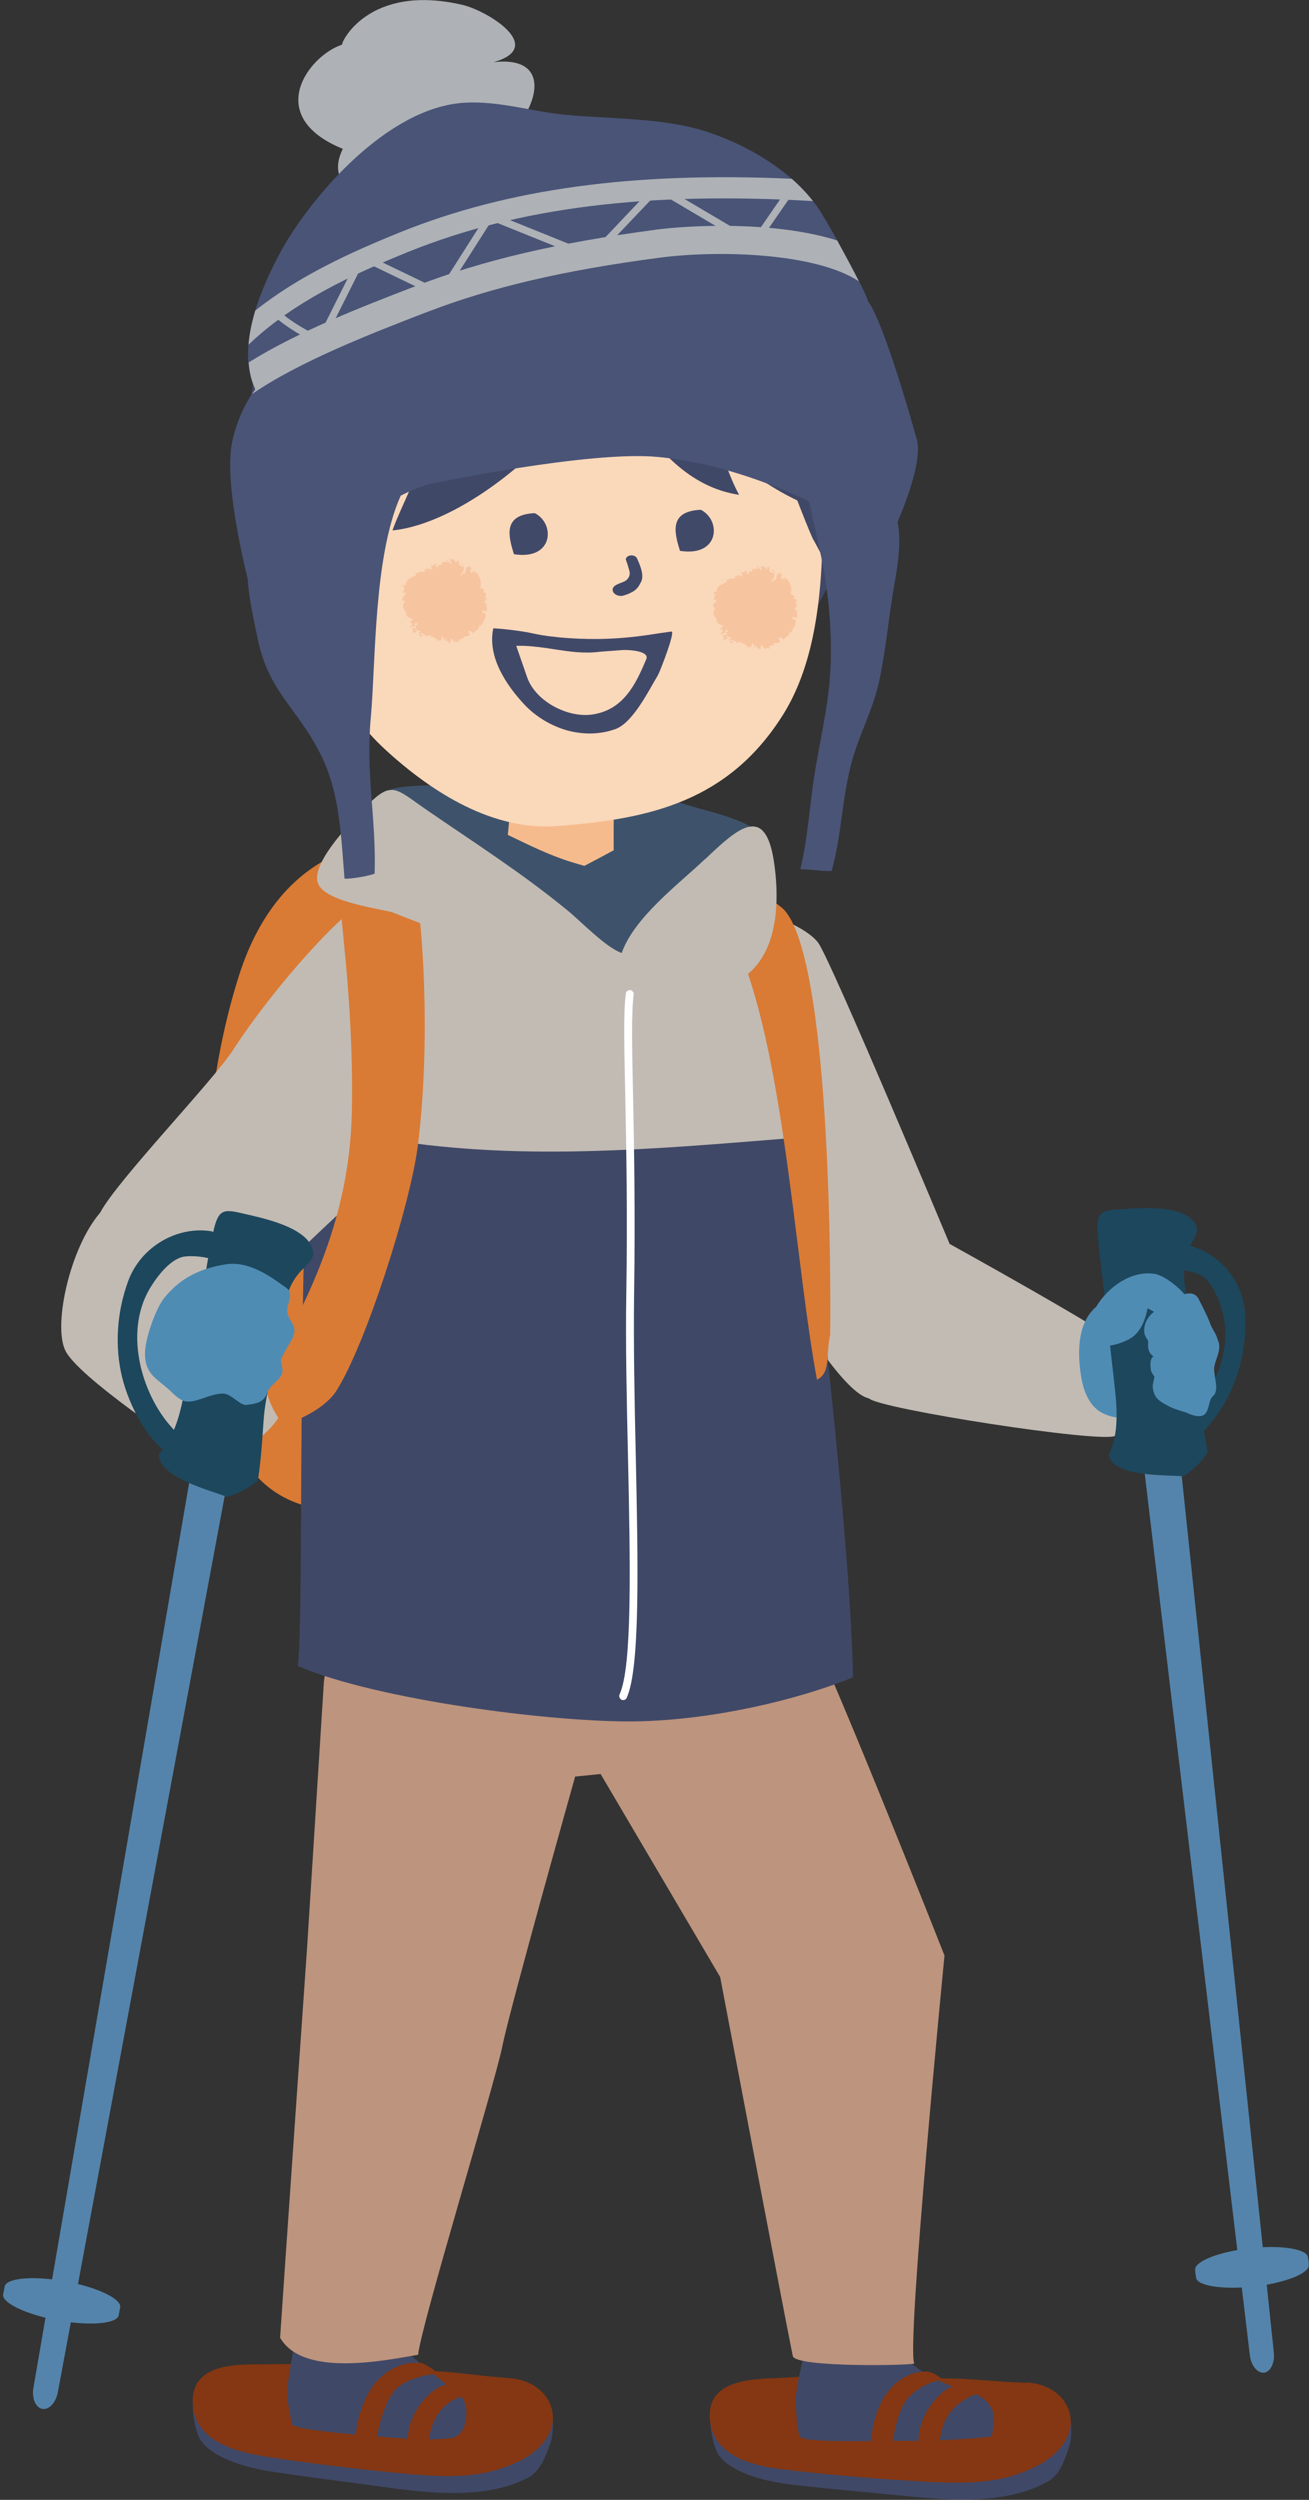<?xml version="1.0" encoding="UTF-8"?>
<svg id="_レイヤー_1" xmlns="http://www.w3.org/2000/svg" version="1.1" viewBox="0 0 62.2 118.72">
  <rect x="0" y="0" width="62.2" height="118.72" fill="#333333" stroke="none"/>
  <!-- Generator: Adobe Illustrator 29.8.1, SVG Export Plug-In . SVG Version: 2.1.1 Build 2)  -->
  <defs>
    <style>
      .st0 {
        fill: #bd947d;
      }

      .st1 {
        fill: #495477;
      }

      .st2 {
        fill: #d97b35;
      }

      .st3 {
        fill: #aeb2b6;
      }

      .st4 {
        fill: #5484ab;
      }

      .st5 {
        fill: #f6bb8d;
      }

      .st6 {
        fill: #404867;
      }

      .st7 {
        fill: #fff;
      }

      .st8 {
        fill: #f7c4a0;
      }

      .st9 {
        fill: #4f8cb4;
      }

      .st10 {
        fill: #3e536b;
      }

      .st11 {
        fill: #843712;
      }

      .st12 {
        fill: #1d475d;
      }

      .st13, .st14 {
        fill: #414968;
      }

      .st14 {
        fill-rule: evenodd;
      }

      .st15 {
        fill: #c2bbb4;
      }

      .st16 {
        fill: #fad8ba;
      }
    </style>
  </defs>
  <path class="st6" d="M24.47,113.53c-1.59-.11-2.46-.3-4.06-.36-.49-.01-5.32-.37-7.22-.3-1.26.04-4.25-.53-4.01,1.75.04.42.17,1.02.39,1.32.68.89,2.31,1.28,3.36,1.44,1.79.28,3.59.49,5.38.74,2.15.3,4.8.58,6.78-.45.59-.31.84-1.03,1.06-1.63.15-.41.19-1.32-.03-1.78-.33-.68-.86-.67-1.67-.72Z"/>
  <path class="st11" d="M24.22,112.94c-1.59-.11-2.46-.3-4.06-.36-.49-.01-5.32-.37-7.22-.3-1.26.04-4-.27-3.77,2.01.18,1.68,2.09,2.16,3.5,2.38,1.79.28,3.89.54,5.69.72,2.5.25,4.47.45,6.45-.58.99-.52,1.84-1.58,1.29-2.73-.33-.68-1.08-1.09-1.89-1.14Z"/>
  <path class="st6" d="M49.01,113.74c-1.6-.05-2.47-.21-4.07-.21-.49,0-5.33-.17-7.22-.04-1.25.09-4.26-.38-3.94,1.89.06.42.2,1.02.44,1.3.72.86,2.35,1.19,3.42,1.32,1.8.21,3.6.36,5.41.54,2.16.22,4.82.4,6.76-.7.58-.33.8-1.07,1-1.67.14-.41.14-1.33-.1-1.78-.35-.67-.89-.64-1.7-.66Z"/>
  <path class="st11" d="M48.73,113.16c-1.6-.05-2.47-.21-4.07-.21-.49,0-5.33-.17-7.22-.04-1.25.09-4.01-.12-3.69,2.14.24,1.67,2.17,2.08,3.59,2.24,1.8.21,3.91.4,5.72.51,2.5.16,4.48.29,6.43-.81.97-.55,1.78-1.65,1.19-2.77-.35-.67-1.12-1.05-1.93-1.07Z"/>
  <path class="st15" d="M45.13,59.09s-5.68-13.58-6.26-14.33c-.29-.37-.82-.69-1.44-.98-.88-.41-2.2,11.3-2.32,13.47-.03.49,4.42,8.81,6.18,9.16.48.5,11.05,2.14,11.7,1.78.61-.34.29-3.84.4-4.25-.86-.77-8.24-4.85-8.24-4.85Z"/>
  <path class="st6" d="M18.06,110.54c-.08-.02-3.31.64-4.01.62-.05.02-.39,1.93-.4,2.39,0,.45.12,1.15.23,1.58.05.19,1.63.37,3.3.52,1.69.15,3.49.28,4.34.12.32-.06.43-.38.49-.4,0,0,.38-.91-.06-1.5-.18-.24-3.66-2.9-3.89-3.33Z"/>
  <path class="st6" d="M46.51,113.76c-1.68-.54-3.12-1.02-3.98-2.5-.37-.02-.74.01-1.1.07-.5.08-1,.18-1.51.21-.4.02-.8,0-1.2-.03-.08.1-.43.19-.49.31-.07.13-.36,1.41-.41,1.95-.02.23.02,1.78.22,1.97.31.3,3.89.16,5.09.18,1.13.02,3.38-.11,3.99-.21.06-.19.1-.61.11-.81.03-.57-.41-.94-.71-1.14Z"/>
  <path class="st0" d="M38.44,77.33c.01-1.34-.55-3.77-.72-5.5-1.94.19-21.3.28-21.3.28l-1.03,7.77-.8,12.65s-1.1,15.74-1.28,18.49c1.09,1.9,5.01,1.07,6.56.81.1-1.28,3.65-12.89,4-14.65.35-1.76,3.46-12.81,3.46-12.81l1.21-.12,5.68,9.64s2.86,15.05,3.45,18c.11.56,5.82.45,5.77.35-.37-.9,1.44-19.37,1.44-19.37,0,0-5.15-13.05-6.44-15.53Z"/>
  <path class="st2" d="M28.28,41.18c-2.54-.22-5.07-.78-7.6-1.15-4.3-.62-7.78,1.43-9.33,6.32-1.31,4.13-1.73,8.68-1.54,13.08.23,5.4.27,11.83,5.93,12.3,3.89.32,7.78.36,11.68.29,2.84-.05,5.97.31,8.78-.26.21-1.32-.1-25.02-.54-27.1-.72-3.43-5.14-3.29-7.38-3.49Z"/>
  <path class="st6" d="M36.59,43.09c-1.52-.76-5.15-1.61-5.15-1.61l-8.67-.26s-5.07,1.7-6.31,2.24c-2.8,1.21-1.87,32.24-2.31,35.66,3.77,1.62,12.18,2.69,16.06,2.63,3.67-.06,7.72-1.03,10.32-2.09-.1-7.08-2.43-26.79-3.27-31.31-.15-.22-.59-5.17-.67-5.24Z"/>
  <path class="st15" d="M36.59,43.09c-1.52-.76-5.15-1.61-5.15-1.61l-8.67-.26s-5.07,1.7-6.31,2.24c-.98.42-1.51,4.53-1.79,9.82,1.85.52,3.75.88,5.66,1.1,5.92.68,11.84.1,17.76-.37-.33-2.54-.63-4.57-.84-5.68-.15-.22-.59-5.17-.67-5.24Z"/>
  <path class="st2" d="M34.36,41.66c-.51.21.37,2.08,1.26,4.82,1.76,5.42,2.24,13.89,3.2,19.04.67-.31.41-1.2.63-2.14.05-5.69-.22-17.99-2.18-20.16-.25-.28-2.4-1.77-2.92-1.55Z"/>
  <path class="st9" d="M54.97,61.22c-.46-.13-2.66.68-2.66.68-1.15.72-1.13,2.34-.93,3.52.11.67.41,1.43,1.07,1.72.49.22,1.09.26,1.62.27.61,0,1.49.17,2.06-.12.49-.25.69-1.03.7-1.54,0-.89-.11-1.59-.42-2.43-.28-.74-.57-1.86-1.43-2.1Z"/>
  <g>
    <path class="st4" d="M55.62,65.14c-.05-.49-.5-.84-.99-.78-.49.05-.84.5-.79.98l5.55,46.52c.06.49.36.85.67.82.31-.03.52-.46.47-.95l-4.9-46.6Z"/>
    <path class="st4" d="M59.39,106.77c-1.48.17-2.64.63-2.6,1.03,0,.06.03.3.04.36.04.4,1.28.59,2.76.43,1.48-.17,2.64-.63,2.6-1.03,0-.06-.03-.3-.04-.36-.05-.4-1.28-.59-2.76-.43Z"/>
    <path class="st12" d="M56.36,61.47c-.12-.78-.18-1.36.08-2.05.23-.6.66-.92.29-1.4-.65-.84-2.69-.64-3.54-.59-.88.05-1.08.15-1.03,1.12.04.75.16,1.54.24,2.27l.57,5.07c.16,1.42.12,2.36-.29,3.22.24,1.05,2.78.93,3.56,1,.44-.29.82-.64,1.14-1.12-.14-1.14-.54-2.67-.62-3.16-.23-1.47-.18-2.91-.41-4.35Z"/>
    <path class="st12" d="M56.97,60.52c-1.02-.41-2.24-.16-2.24-.16,0,0,.04-1.22.36-1.39.17-.09.83.09,1.02.11,1.56.18,2.94,1.56,3.05,3.28.1,1.52-.25,3.05-1.01,4.34-.65,1.1-2,2.56-3.23,2.75-.01-.23,0-.72,0-.95.06-.05.12-.12.18-.15,1.85-1,3.6-3.59,3.01-5.96-.17-.68-.56-1.64-1.15-1.88Z"/>
  </g>
  <path class="st9" d="M54.99,60.52c-1.33-.3-2.73.87-3.16,2.08-.11.32-.14.89.14,1.16.38.36,1.36.05,1.78-.22.46-.29.68-.89.78-1.41.39.2.76.48,1.19.58.23.05.69,0,.83-.2.15-.21.1-.48-.06-.75-.33-.57-1.15-1.15-1.51-1.23Z"/>
  <path class="st9" d="M57.89,63.71c-.13-.47-.26-.49-.42-.94-.11-.3-.37-.79-.51-1.07-.36-.72-1.46.18-1.9.44-.29.18-.61.44-.68.9-.07.46.19.54.18.69-.03.32.02.52.25.69-.18.08-.16.51-.11.69.03.11.16.27.16.27,0,0-.06.26-.08.38-.02.15.02.32.08.46.13.31.49.46.75.6.16.08.53.2.78.27.1.06.6.28.84.09.24-.19.19-.7.41-.88.33-.27,0-1,.06-1.38.07-.43.33-.76.2-1.21Z"/>
  <path class="st15" d="M16.84,43.19c-.55.22-3.6,3.35-5.79,6.71-.95,1.46-5.46,6.14-6.28,7.67-1.08,2.03,3.98,5.12,4.99,4.81.68-.2,1.53-.45,2.12-.86,1.22-.87,5.66-5.53,7.52-6.6.17.05-1.74-12.07-2.56-11.74Z"/>
  <path class="st15" d="M4.77,57.58c-1.42,1.62-2.27,5.34-1.66,6.57.61,1.23,5.39,4.45,6.98,5.48.74-.25,1.43-.66,2.07-1.18.76-.61,1.21-1.18,1.49-1.95-2.16-3.2-7.35-6.88-8.89-8.92Z"/>
  <path class="st2" d="M19.45,41.25c-.71-.29-2.85.57-3.28,1.17-.16.22.66,4.95.55,10.35-.12,6.03-2.83,9.94-4,12.67-.35.83.74,2.24.74,2.24,0,0,1.85-.54,2.55-1.67,1.38-2.21,3.47-8.72,3.84-11.57.75-5.84.06-13.01-.39-13.19Z"/>
  <g>
    <path class="st4" d="M10.88,64.91c-.5-.09-.98.24-1.07.74L1.59,113.39c-.09.5.1.95.42,1.01.32.06.65-.3.74-.8l8.87-47.62c.09-.5-.24-.98-.75-1.07Z"/>
    <path class="st4" d="M3.1,108.34c-1.51-.27-2.8-.16-2.88.25-.01.06-.06.31-.07.37-.07.41,1.1.96,2.61,1.24,1.52.27,2.81.16,2.88-.25.01-.06.06-.31.07-.37.07-.41-1.1-.96-2.61-1.24Z"/>
    <path class="st12" d="M11.5,57.62c-.89-.21-1.12-.17-1.35.81-.18.76-.3,1.57-.43,2.32l-.93,5.19c-.26,1.46-.58,2.38-1.23,3.11-.07,1.11,2.48,1.74,3.23,2.04.52-.16,1.01-.4,1.46-.78.2-1.17.25-2.8.32-3.32.2-1.52.68-2.94.88-4.43.11-.81.22-1.4.68-2,.4-.53.93-.72.7-1.31-.39-1.03-2.48-1.43-3.33-1.63Z"/>
    <path class="st12" d="M10.08,58.48c-1.6-.28-3.37.68-3.99,2.36-.54,1.47-.65,3.1-.28,4.6.32,1.28,1.23,3.13,2.39,3.68.08-.22.21-.72.28-.94-.05-.07-.08-.15-.14-.2-1.54-1.53-2.51-4.62-1.22-6.79.37-.62,1.03-1.46,1.69-1.52,1.14-.11,2.27.5,2.27.5,0,0,.32-1.22.05-1.48-.14-.14-.85-.16-1.05-.19Z"/>
  </g>
  <path class="st9" d="M13.58,61.14c-.32-.19-1.57-1.29-2.82-1.1-1.24.19-2.17.64-2.94,1.58-.42.51-.94,1.98-.93,2.68,0,1.03.66,1.21,1.26,1.81.16.16.32.3.51.39.5.25,1.23-.31,1.93-.32.41,0,.81.59,1.14.54.4-.06.8-.09.96-.56.15-.44.59-.55.72-.95.07-.22-.12-.55-.03-.72.38-.74.47-.79.56-1.04.19-.5-.18-.64-.28-1.1-.09-.41.39-.92-.09-1.21Z"/>
  <path class="st10" d="M32.19,38.07c-2.49-1-5.68-.71-8.32-.74-.82-.01-4.47-.15-5.24.15-.96.37-.66,3.26.1,4.08.78.21,7.83,3.95,11.1,6.1.12-.15,7.33-5.96,6.67-7.57-.51-1.23-3.21-1.57-4.31-2.02Z"/>
  <path class="st15" d="M33.51,40.79c-1.28,1.22-3.36,2.76-3.97,4.47-.76-.27-1.91-1.48-2.57-2.02-2.18-1.79-4.45-3.23-6.76-4.82-1.38-.95-1.59-1.36-2.74-.19-1.05,1.06-2.78,2.92-2.33,3.79.44.86,3.16,1.17,3.54,1.32,1.76.71,3.55,1.3,5.26,2.1,1.06.49,2.09,1.06,3.05,1.79.27.2,3.4,2.65,3.54,2.42.98-1.59,4.23-2.34,5.43-3.82,1.04-1.27,1.05-3.34.82-4.88-.41-2.8-1.72-1.63-3.27-.15Z"/>
  <path class="st5" d="M24.41,36.8s-.16,1.62-.28,2.85c.98.47,1.96.96,2.99,1.28.22.07.43.13.65.19.46-.24.93-.49,1.39-.74-.01-.85.02-3.58.02-3.58h-4.77Z"/>
  <path class="st6" d="M32.5,8.4c-1.38-.49-5.34-.61-7.4.02-1.82-.4-4.38.09-5.51.59-5.43,2.45-8.44,7.55-7.65,13.33.19,1.41,1.02,4.38,1.67,5.99l25.08.73s1.97-3.52,2.29-4.92c1.3-5.77-1.14-13.14-8.48-15.74Z"/>
  <path class="st16" d="M34.31,14.2l-13.96-.59c-.18.47-.37.94-.54,1.41-.76,2.02-1.29,4.06-2.08,6.07-.35.89-1.59,3.2-1.69,3.4-.33.64-.98,2.02-1.52,2.46l-.16,1.14c.72,2.86,1.71,5.46,3.97,7.53,2.26,2.07,5.13,3.84,8.14,3.61,4.45-.33,8.16-1.19,10.74-5.29,1.37-2.19,1.75-5.02,1.85-7.55-.02-.03-.38-.72-.4-.74-.23-.32-3.43-8.81-4.35-11.46Z"/>
  <path class="st16" d="M14.22,25.85c-.99-.28-2.17.37-2.25,1.65-.08,1.28.48,2.41,1.05,2.98.23.23,2.27,1.02,2.95.96l-.87-4.7c.35-.17-.66-.77-.89-.89Z"/>
  <path class="st14" d="M25.41,24.37c-1.54.07-1.25,1.1-.99,1.95,1.89.3,1.97-1.46.99-1.95Z"/>
  <path class="st14" d="M33.3,24.21c-1.54.07-1.25,1.1-.99,1.95,1.89.3,1.97-1.46.99-1.95Z"/>
  <path class="st14" d="M29.73,26.55c.07.19.13.38.18.57.05.19-.04.37-.2.47-.16.1-.6.17-.6.41,0,.23.3.34.49.29.15-.04.29-.09.43-.17.23-.12.31-.25.43-.48.17-.33-.06-.83-.19-1.12-.09-.2-.47-.19-.53.02Z"/>
  <path class="st13" d="M31.91,29.99c-.2.03-.4.06-.56.08-.63.1-1.42.22-2.37.26-1.23.06-2.72-.04-3.62-.24-.61-.14-1.58-.24-1.92-.25-.29,1.36.62,2.69,1.44,3.58.58.63,1.35,1.08,2.15,1.29.53.13,1.05.16,1.56.08.22-.03.43-.09.64-.16.85-.3,1.6-1.85,2.03-2.56.11-.19.84-2.09.65-2.07ZM30.71,31.3c-.51,1.23-1.1,2.41-2.55,2.63-1.15.18-2.7-.6-3.11-1.76,0,0-.52-1.5-.52-1.5h.33c.52.02,1.02.09,1.51.17.73.11,1.41.21,2.15.11.36-.03.72-.05,1.08-.08.17-.01,1.28.01,1.11.44Z"/>
  <path class="st6" d="M26.07,11.44l-3.97-.03c-2.33.67-5.31,2.98-7.04,4.67-1.96,1.91-.28,9.31-.64,9.95,2.43-.32,4.45-2.71,5.57-4.44-.18,1.21-.94,2.46-1.34,3.6,3.23-.32,7.54-3.9,9.13-6.66.63-1.09,1.98-3.7,1.67-4.98-.36-1.46-1.97-1.6-3.37-2.1Z"/>
  <path class="st6" d="M36.33,14.28c-1.4-1.41-7.06-5.87-9.46-4.11.21.16.42.33.65.46l-.99,1.62c1.91,4.03,3.95,10.56,8.59,11.25-.53-.96-.76-2.02-1.34-2.92,1.33,1.78,4.12,3.57,6.56,4.01.29-1.57-.53-3.65-1.02-5.19-.6-1.89-1.46-3.6-2.98-5.13Z"/>
  <path class="st8" d="M37.8,28.86l.07-.02-.08-.03s.16-.06.07-.11h-.08c.04-.07.11-.19.03-.24l-.12-.02s.05-.1.1-.06c-.1-.09-.13-.16-.23-.16.11-.27-.02-.56-.2-.75l-.04.04c-.09-.02.05-.09-.01-.1-.02.05-.12.04-.14.12-.11-.03-.02-.16-.05-.22.04-.06,0,.07.06,0,0-.03-.13-.06-.08-.14,0,0,0,0,0,0-.04.02-.08.09-.1.13v-.09c-.14.06-.04.29-.21.36l-.02-.05c-.11.06,0,.18-.11.14,0-.07.07-.24.14-.24-.05-.1.08-.29-.11-.36-.08.04.16.08.07.15-.12.05-.15-.12-.25-.11.1-.01.06-.14,0-.18,0,0-.01,0-.02,0-.09.04.05.1-.08.11-.01-.05-.09-.09-.08-.12-.07,0-.13-.01-.2-.02.04.08.12.16.02.2,0-.1-.15-.1-.16-.21,0,0-.01,0-.02,0-.01.04,0,.09.04.13-.05.08-.23-.12-.18.08l-.06-.09s-.03.07-.03.14c-.04.02-.22-.04-.14.09-.02,0-.13.06-.14-.05.04-.1.12.02.09-.12,0,.13-.11.04-.17.03l.03.05s-.07.04-.12,0c.03.02.05.06.04.08l-.07-.06c-.11.02.07.14-.02.18h.1s0,.02-.01.03c-.04-.02-.09-.03-.13-.02.02.01.02.03.03.05-.05-.04-.1-.08-.14-.11-.06,0,.04.09-.05.05l.11.04s0,0,0,0c-.08-.03-.16-.03-.25-.03.02.02.05.06.07.07-.1.13-.34-.02-.39.16.02,0-.04-.09-.03-.07-.06.06,0,.14-.06.14.03.05-.06.03-.11.05-.05-.01,0,.03.05,0-.07.02-.42.15-.37.39-.03-.02-.17.05-.18.1h.09s.01.05,0,.07c0,0,0,.01,0,.01,0,.02-.01.05,0,.06,0,0,0,0,0,0-.04.05-.09.1-.04.17,0-.03.14-.05.12.01-.04.1-.05.03-.08.11l-.03.05c-.09,0,.02.09-.08.05.07,0-.03.16.11.13h.04s-.02.04-.03.06c-.02.01-.04.03-.06.04h.04s0,.01,0,.01c-.07.02-.05.05-.04.08,0,0,0,0,0,0,0,0,0,0,0,0,0,.02,0,.05-.04.08.06.08.06.22.17.23,0,0,0,.01,0,.02,0,0,0,0,0,.01-.01,0-.02,0-.03,0-.02.02,0,.03.03.03,0,0,0,.02,0,.03,0,0,0,0,0,0h0s0,.1.05.14c0-.02,0-.03.01-.04.01.01.03.02.06.02,0,0,0,.01,0,.02-.03,0-.06,0-.08.04.06.01.15.07.24.08l.03-.02s0,0,.01,0c0,.09-.09.12-.14.16.02,0,.03,0,.04,0-.01,0-.02.01-.04.02,0,.04.04.04.09.03.01.03.02.07.04.1-.02.01-.04.02-.05.02,0,.04-.12.1-.03.13.03-.08.18-.05.22-.16-.03.02-.04.01-.05,0,0,0,0-.02,0-.03.04-.01.09-.04.12-.05.02.02.01.07.01.11,0,0,0,0-.01.01-.08.05-.02-.05-.09.02.02.08.14,0,.02.13-.02-.05-.11,0-.16.04v.07s.05-.05.05-.05c.1.05-.08.09,0,.16l.13-.05c.07-.09-.11-.07.02-.17,0,0,0,0,0,0,.03.04-.02.11.05.12v-.05s.01,0,.02,0c.02.03.03.05.07-.01,0,.04.03.05.05.06-.01.03-.04.03-.07.07.04.08.02.15.07.2.07-.11.1.05.12-.1-.06.04-.13,0-.13-.08.09,0,.18.06.26.09,0,.05.03.1.06.12l-.04-.11c.07.03.14.04.22-.01,0,.01,0,.02.02.03,0,0,0,0,0,0,0,0,0,0,0,0,0,0,0,0,0,0,0,0,0,.01,0,.02,0,0,0-.01,0-.02.01.02,0,.04,0,.06,0,0,.01,0,.02,0,0,.02,0,.04.02.02,0,0,0-.01,0-.02.02,0,.03,0,.04-.02.04.03.08.04.11.1,0,0,0-.01.01-.02,0,.01.01.03.02.04h0s0,0,0,0h0s.04.02.07.02c0-.01,0-.01,0-.02,0,.02,0,.04-.03.08.05,0,.11-.02.15-.01h0s0,0,0,0c0,0,.02.01.02.02,0,0,0-.02,0-.03.05-.02.05-.09.06-.16.03,0,.06,0,.08,0,.02.09.04.19.09.2-.03-.05.01-.16,0-.18l.1.25s0-.11.03-.08l.04.09s.11.01.08-.13c0-.05-.03-.03-.03-.06.01,0,.02,0,.04,0,.02.01.03.02.05.02v-.02s0,0,0,0c.02.02.03.07.04.07,0-.02,0-.02.02-.03.01.02.03.05.03.08,0,0,0,0,0,0,.04.04.09.04.12.03-.03-.02-.04-.05-.06-.08.1.09.17.07.25.06-.03-.02-.08-.07-.07-.05,0-.05.03-.06.07-.07,0,0,.01,0,.02.02.02,0,.03-.02.05-.03.03,0,.06-.02.06-.06,0,0,0,0,0,0,.02.02.05.05.04.04.02-.03,0-.06-.01-.08.04-.02.09-.01.14,0v-.02s.08-.04.14-.02c.02-.05-.02-.13-.05-.18,0-.02,0-.04,0-.06,0,0,.01,0,.02,0,0,0,0,0,0,0h0s.04,0,.06,0c.06.02.13.07.13.12.07-.14.32-.16.29-.37.04,0,.05.03.09,0,.11-.2.3-.41.18-.62-.05.05-.09-.01-.13-.02.09-.06-.08-.07.06-.08.08.01.12.01.15.07.04-.12.04-.32-.04-.38.04.03.06,0,.08-.02-.12.02-.15-.07-.11-.14Z"/>
  <path class="st8" d="M23.05,28.55l.07-.02-.08-.03s.16-.06.07-.11h-.08c.04-.07.11-.19.03-.24l-.12-.02s.05-.1.1-.06c-.1-.09-.13-.16-.23-.16.11-.27-.02-.56-.2-.75l-.04.04c-.09-.02.05-.09-.02-.1-.02.05-.12.04-.14.12-.11-.03-.02-.16-.05-.22.04-.06,0,.07.06,0,0-.03-.14-.06-.08-.15-.05.02-.09.09-.11.14v-.09c-.14.05-.04.29-.2.36l-.02-.05c-.1.06,0,.18-.11.14,0-.07.07-.24.14-.24-.05-.1.08-.29-.1-.36-.08.04.16.08.07.15-.12.05-.15-.12-.25-.11.08-.01.07-.1.02-.16-.02,0-.04-.01-.05-.02-.06.04.06.09-.07.1-.01-.05-.1-.09-.08-.13-.07-.02-.14-.03-.22-.04.02.09.15.19.03.24,0-.11-.19-.1-.15-.26-.05.04-.03.12.02.17-.05.08-.23-.12-.18.08l-.06-.09s-.03.07-.03.14c-.04.03-.22-.04-.14.09-.02,0-.13.06-.14-.05.04-.1.12.02.09-.12,0,.13-.11.04-.17.03l.03.05s-.07.04-.12,0c.04.02.05.06.04.08l-.07-.06c-.11.02.07.14-.02.18h.1s0,.02-.01.03c-.04-.02-.09-.02-.13-.02.02.01.02.03.03.05-.05-.04-.1-.08-.14-.11-.06,0,.04.09-.05.05l.11.04h0c-.08-.03-.16-.03-.25-.03.02.02.05.06.06.07-.1.13-.34-.02-.39.16.02,0-.04-.09-.03-.07-.06.06,0,.14-.06.14.03.05-.06.03-.11.05-.05-.01,0,.03.05,0-.07.01-.42.15-.37.39-.03-.02-.17.05-.18.1h.09s.01.05,0,.07c0,0,0,.01,0,.01,0,.02-.01.05,0,.06,0,0,0,0,0,0-.04.05-.09.1-.04.17,0-.02.14-.05.12.01-.04.1-.05.03-.08.11l-.03.05c-.09,0,.02.09-.08.06.07,0-.03.16.12.13h.04s-.02.04-.03.06c-.02.01-.04.03-.06.04h.04s0,.01,0,.01c-.07.02-.05.05-.04.08,0,0,0,0,0,0,0,0,0,0,0,0,0,.02,0,.05-.04.08.06.08.06.23.18.23,0,0,0,.01,0,.02,0,0,0,0,0,.01-.01,0-.02,0-.03,0-.02.02,0,.03.02.03,0,0,0,.02,0,.03,0,.05,0,.1.05.14,0-.02,0-.03.01-.04.01.01.04.02.06.02,0,0,0,.02,0,.02-.03,0-.06,0-.08.04.06.01.16.06.24.08l.03-.02s0,0,.01,0c0,.09-.1.12-.14.16.02,0,.03,0,.04,0-.01,0-.02.01-.04.02,0,.04.04.04.09.03.01.03.02.07.03.1-.02.02-.04.03-.05.02,0,.04-.12.1-.03.12.03-.08.18-.04.22-.16-.03.02-.04.01-.05,0,0,0,0-.02,0-.03.04-.01.09-.04.12-.05.02.02.01.07.01.11,0,0,0,0-.01,0-.08.05-.02-.05-.09.02.02.08.14,0,.02.13-.02-.05-.11,0-.16.04v.07s.05-.05.05-.05c.1.05-.08.09,0,.16l.13-.05c.07-.09-.11-.07.02-.16,0,0,0,0,0,0,.03.04-.02.11.05.12v-.05s.01,0,.02,0c.02.03.03.05.07-.01,0,.04.03.05.05.06-.01.03-.04.03-.07.07.05.08.02.15.07.2.07-.11.1.05.12-.1-.06.04-.13,0-.13-.08.09,0,.18.06.26.1,0,.05.03.1.06.12l-.04-.11c.07.03.14.04.22-.01,0,.01.01.02.02.03,0,0,0,0,0,0,0,0,0,0,0,0,0,0,0,0,0,0,0,0,0,.01,0,.02,0,0,0-.01.01-.02.01.02,0,.05,0,.06,0,0,.01,0,.02,0,0,.02,0,.04.02.02,0,0,0-.01,0-.02.02,0,.03,0,.04-.02.04.03.08.04.11.1,0,0,.01-.01.02-.02,0,.01.01.03.02.04h0s0,0,0,0h0s.04.02.07.02c0-.01,0-.01,0-.02,0,.02,0,.04-.03.08.05,0,.11-.03.15-.01h0s0,0,0,0c0,0,.02,0,.02.02,0,0,0-.02,0-.03.05-.02.05-.09.06-.16.03,0,.06,0,.08,0,.02.09.04.19.09.2-.03-.05.01-.16,0-.18l.1.25s0-.11.03-.08l.04.09s.11.01.08-.13c0-.05-.03-.03-.03-.06.01,0,.02,0,.04,0,.02.01.03.02.05.02v-.02s0,0,0,0c.02.02.03.07.04.07,0-.02,0-.02.02-.03.02.02.03.05.03.08-.02,0-.02-.08-.04-.04.05.07.11.08.15.07-.03-.02-.04-.05-.06-.08.1.09.17.07.25.06-.03-.02-.08-.07-.07-.05,0-.05.03-.06.07-.07,0,0,.01,0,.02.02.02,0,.03-.02.05-.03.03,0,.06-.02.06-.06,0,0,0,0,0,0,.02.02.05.05.04.04.02-.02,0-.06-.01-.08.04-.02.09-.01.14,0v-.02s.08-.04.15-.02c.02-.05-.02-.13-.05-.18,0-.02,0-.04,0-.06,0,0,.01,0,.02,0,0,0,0,0,0,0h0s.04,0,.06,0c.06.02.13.07.13.12.07-.14.32-.15.29-.37.04,0,.05.03.09,0,.12-.2.3-.41.18-.62-.05.05-.09-.01-.13-.02.09-.06-.08-.07.06-.08.08.01.12.01.15.07.04-.12.04-.32-.04-.38.04.03.06,0,.08-.02-.12.02-.15-.07-.11-.14Z"/>
  <path class="st7" d="M30.13,61.5c.06-3.89,0-7.11-.05-9.47-.05-2.3-.08-3.96.03-4.8.01-.1-.06-.19-.16-.21-.1-.01-.2.06-.21.16-.12.87-.08,2.46-.03,4.86.05,2.35.11,5.57.05,9.45-.04,2.33.02,5.04.08,7.65.11,5.14.21,10-.4,11.33-.04.09,0,.2.09.25.02.01.05.02.08.02.07,0,.14-.04.17-.11.64-1.41.54-6.31.43-11.5-.06-2.61-.11-5.31-.08-7.64Z"/>
  <g>
    <path class="st3" d="M23.46,2.95c2.53-.72-.32-2.45-1.49-2.72-4.5-1.04-5.8,1.85-5.71,1.89-1.57.5-3.79,3.39.03,4.95-.44.88-.21,1.55.4,2.04,2.25-1.33,4.78-2.27,7.36-2.5,1.61-1.57,2.17-3.96-.58-3.66Z"/>
    <path class="st1" d="M43.55,20.83c-.18-.69-1.57-5.57-2.31-6.53-.02-.31-1.93-3.83-2.44-4.53-1.08-1.47-2.88-2.72-5.11-3.48-2.05-.7-4.57-.63-6.84-.84-1.6-.15-3.41-.75-5.12-.54-3.66.46-7.13,4.73-8.38,7.02-.96,1.76-2.16,4.56-1.23,6.56-.66.9-1.04,2.04-1.14,2.81-.21,1.67.39,4.55.79,6.2.06.97.3,1.96.45,2.72.53,2.71,1.95,3.39,3.08,5.74.85,1.76.91,3.81,1.07,5.77.26.02,1.14-.12,1.43-.24.09-2.52-.43-4.75-.18-7.42.24-2.66.13-7.65,1.42-10.53.49-.25.97-.45,1.4-.56,0,0,7.57-1.59,10.81-1.28,2.71.26,5.24,1.19,7.18,2.1.12.44.21.88.31,1.34.15.73.33,1.45.45,2.19.24,1.48.35,3.12.26,4.62-.11,1.82-.59,3.6-.83,5.4-.18,1.33-.28,2.66-.59,3.93.5,0,1,.11,1.49.08.48-1.71.49-3.55.98-5.27.37-1.31,1.02-2.47,1.3-3.85.32-1.55.45-3.13.73-4.68.19-1.06.28-1.93.12-2.77.51-1.2,1.17-3.02.91-3.96Z"/>
    <path class="st3" d="M35.76,11.36l-4.54-2.68-3.15,3.32-4.84-1.95-2.36,3.71-3.72-1.79-2.01,4.01c-.44-.22-1.76-.92-2.2-1.57l-.28.19c.58.86,2.4,1.72,2.48,1.76l.15.07,2.01-4.01,3.69,1.78,2.37-3.72,4.79,1.93,3.13-3.29,4.57,2.7,1.84-2.66-.28-.19-1.66,2.41Z"/>
    <g>
      <path class="st3" d="M31.16,10.91c-4.68.62-8.18,1.44-11.36,2.66l-.24.09c-2.26.87-5.41,2.09-7.74,3.55.03.45.13.88.31,1.28-.05.07-.1.15-.16.23,2.25-1.56,5.81-2.93,8.08-3.81l.24-.09c3.07-1.18,6.48-1.98,11.04-2.58,2.78-.37,7.42-.24,9.48,1.12-.28-.56-.67-1.28-1.03-1.94-2.95-.93-6.98-.73-8.63-.51Z"/>
      <path class="st3" d="M37.61,8.49c-7.53-.34-13.47.48-18.57,2.53-2.4.97-4.85,2.09-6.91,3.73-.16.54-.28,1.09-.32,1.62,2.12-2.03,4.9-3.32,7.62-4.42,5.19-2.09,11.31-2.86,19.2-2.4-.29-.37-.63-.73-1.01-1.06Z"/>
    </g>
  </g>
  <path class="st11" d="M46.2,113.2c-.71-.03-1.29.16-1.84.85-.64.81-.79,1.63-.69,2.32.03.16.98.12.98-.09-.01-.35.03-1.13.55-1.78.38-.48,1.2-.9,1.62-.89.23,0-.39-.4-.61-.41Z"/>
  <path class="st11" d="M44.09,112.63c-.71-.03-1.36.27-1.91.97-.64.81-.89,2.27-.78,2.96.03.16.98.12.98-.09-.01-.35.2-1.88.72-2.53.38-.48,1.2-.9,1.62-.89.23,0-.39-.4-.61-.41Z"/>
  <path class="st11" d="M21.47,113.22c-.18.01-.62,0-1.23.64-.7.76-.91,1.57-.86,2.26.01.16.97.19.98-.02.01-.35.11-1.12.68-1.74.41-.45,1.06-.6,1.06-.6,0,0-.45-.57-.63-.55Z"/>
  <path class="st11" d="M19.99,112.22c-.71-.08-1.48.21-2.08.86-.7.76-1.06,2.2-1,2.89.01.16.97.19.98-.02.01-.35.34-1.86.9-2.47.41-.45,1.55-.77,1.97-.72.22.02-.54-.52-.77-.54Z"/>
</svg>